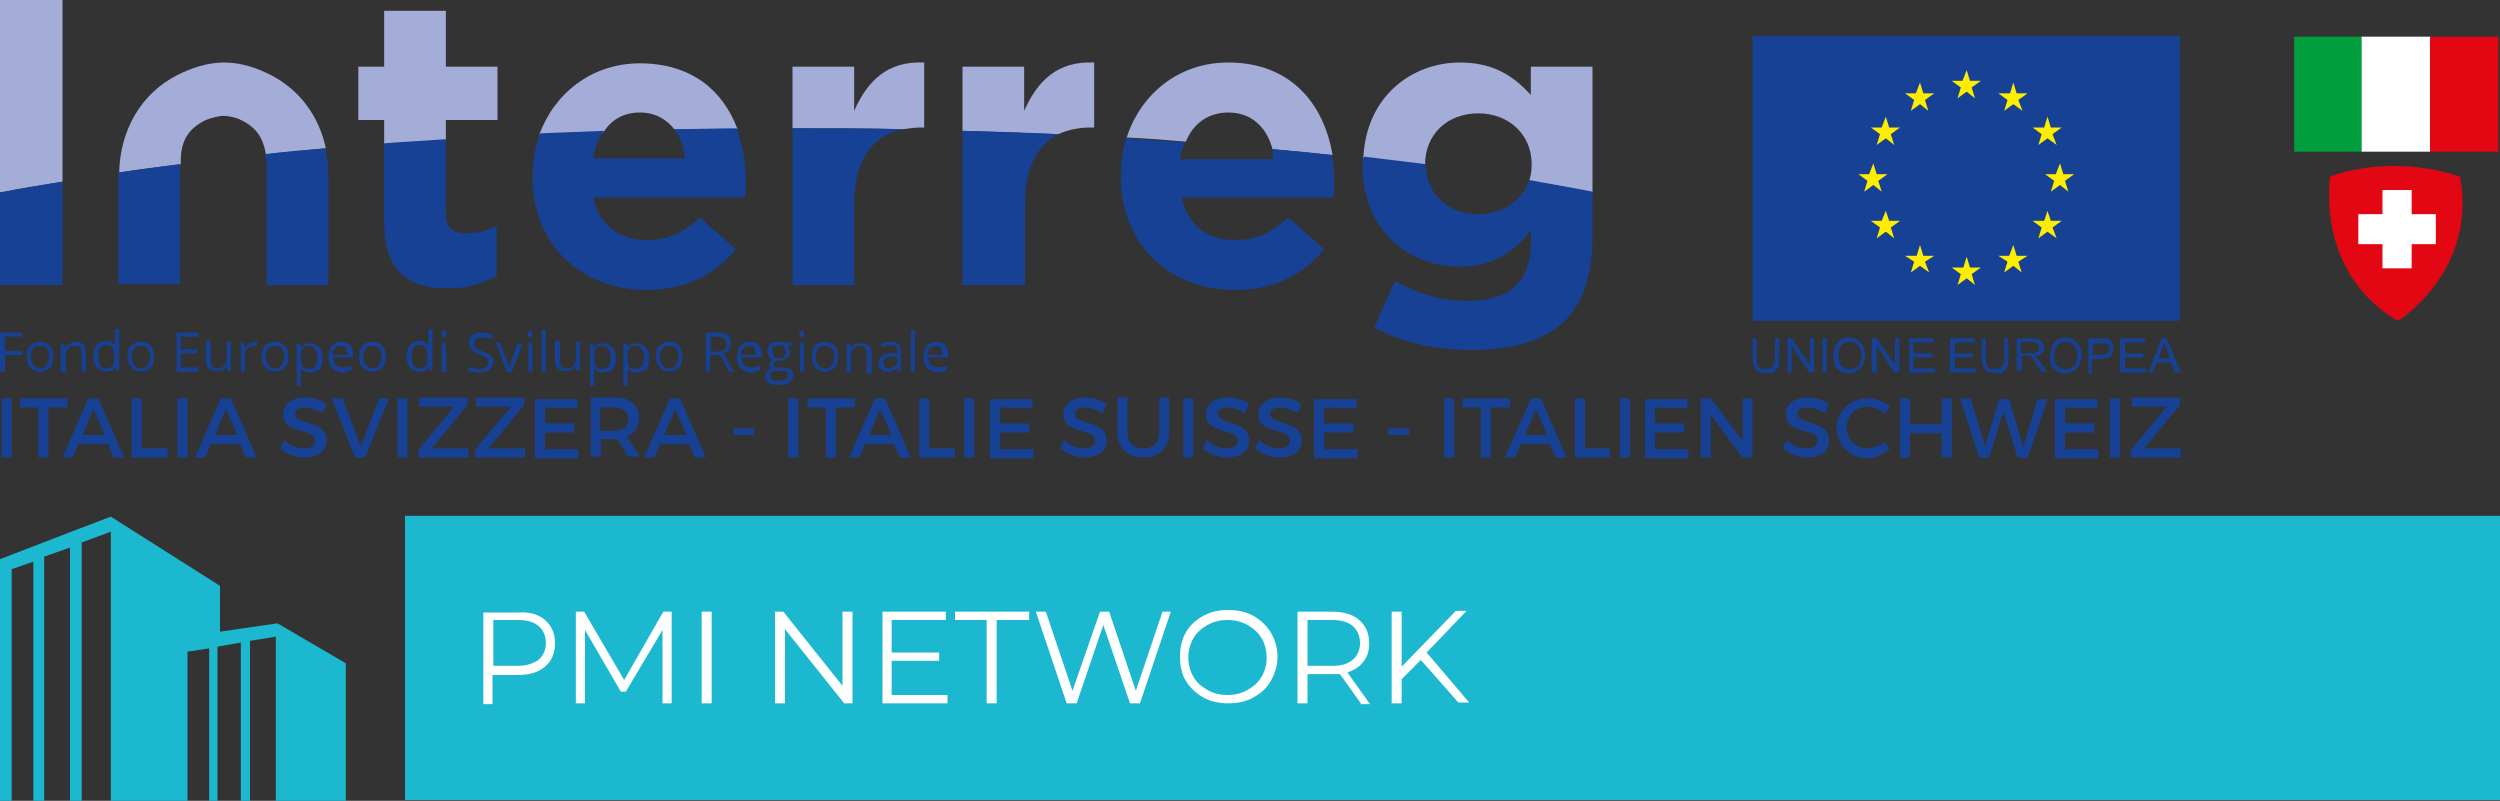 <?xml version="1.0" encoding="utf-8"?>
<!-- Generator: Adobe Illustrator 23.1.0, SVG Export Plug-In . SVG Version: 6.00 Build 0)  -->
<svg version="1.1" id="Livello_1" xmlns="http://www.w3.org/2000/svg" xmlns:xlink="http://www.w3.org/1999/xlink" x="0px" y="0px"
	 viewBox="0 0 300 96.1" style="enable-background:new 0 0 300 96.1;" xml:space="preserve">
<rect x="0" y="0" width="300" height="96.1" fill="#333333" stroke="none"/>
<style type="text/css">
	.st0{fill-rule:evenodd;clip-rule:evenodd;fill:#1CB8CF;}
	.st1{fill:#A3ADD8;}
	.st2{fill:#164194;}
	.st3{fill:#FFED00;}
	.st4{fill:#009E3D;}
	.st5{fill:#FFFFFF;}
	.st6{fill:#E30613;}
	.st7{enable-background:new    ;}
</style>
<g>
	<polygon class="st0" points="33.3,74.8 26.4,75.8 26.4,70.3 13.3,62 8.3,63.9 0,67.1 0,96.1 1.4,96.1 1.4,68.3 4,67.4 4,96.1 
		5.3,96.1 5.3,66.8 8.4,65.7 8.4,96.1 9.8,96.1 9.8,65.1 13.3,63.8 13.3,96.1 22.5,96.1 22.5,78.2 25.1,77.8 25.1,96.1 26.1,96.1 
		26.1,77.6 28.9,77.1 28.9,96.1 30,96.1 30,76.9 33.1,76.4 33.1,96.1 41.5,96.1 41.5,79.6 	"/>
	<g>
		<g>
			<path class="st1" d="M7.5,0H0v23.1c2.4-0.5,5-0.9,7.5-1.3V0z"/>
			<path class="st1" d="M53.5,14.4h6.2V8h-6.2V1.3h-7.4V8H43v6.4h3.1v2.9c2.5-0.2,4.9-0.4,7.4-0.5V14.4z"/>
			<path class="st1" d="M76.8,13.5c1.8,0,3.2,0.8,4.2,2.1c2.5-0.1,5-0.1,7.5-0.1c-1.7-4.6-5.5-7.9-11.7-7.9
				c-5.8,0-10.3,3.6-12.1,8.6c2.5-0.1,5.1-0.2,7.7-0.3C73.4,14.3,74.9,13.5,76.8,13.5"/>
			<path class="st1" d="M108.4,15.5c0.7-0.1,1.4-0.2,2.1-0.2h0.4V7.5c-4.4-0.2-6.8,2.2-8.4,5.8V8h-7.4v7.4h0.4
				C99.8,15.4,104.1,15.4,108.4,15.5"/>
			<path class="st1" d="M130.9,15.3h0.4V7.5c-4.4-0.2-6.8,2.2-8.4,5.8V8h-7.4v7.7c3.9,0.1,7.7,0.3,11.5,0.4
				C128.1,15.6,129.4,15.3,130.9,15.3"/>
			<path class="st1" d="M147.4,13.5c2.7,0,4.6,1.7,5.3,4.4c2.4,0.2,4.8,0.5,7.2,0.7c-1-6.1-5-11.1-12.5-11.1c-6,0-10.5,3.8-12.2,9
				c2.4,0.1,4.8,0.3,7.1,0.5C143.2,14.8,145,13.5,147.4,13.5"/>
			<path class="st1" d="M171,19.8L171,19.8c0-3.7,2.7-6.2,6.4-6.2c3.6,0,6.4,2.5,6.4,6.1v0.1c0,0.7-0.1,1.3-0.3,1.9
				c2.6,0.4,5.2,0.9,7.6,1.4V8h-7.4v3.4c-2-2.2-4.4-3.9-8.5-3.9c-5.8,0-11.3,4.1-11.6,11.5C166.1,19.3,168.5,19.6,171,19.8
				C171,19.9,171,19.9,171,19.8"/>
			<path class="st1" d="M24.7,14.4c0.5-0.2,1.6-0.5,2.1-0.5s1.6,0.2,2.1,0.5c1.9,0.9,2.7,2.2,3,4.1c2.4-0.2,4.7-0.5,7.2-0.7
				c-0.8-3.8-3.1-7-6.6-8.8c-1.6-0.8-3.5-1.5-5.6-1.5s-4,0.7-5.6,1.5c-4.4,2.2-6.9,6.7-7,11.7c2.4-0.4,4.9-0.7,7.4-1
				C21.6,17.2,22.4,15.5,24.7,14.4"/>
		</g>
		<g>
			<path class="st2" d="M7.5,34.2V21.8C5,22.2,2.4,22.7,0,23.1v11.1H7.5z"/>
			<path class="st2" d="M53.7,34.6c2.5,0,4.3-0.6,5.9-1.5v-6c-1.1,0.6-2.3,0.9-3.7,0.9c-1.7,0-2.4-0.8-2.4-2.5v-8.8
				c-2.5,0.2-5,0.3-7.4,0.5v9.5C46.1,32.8,49.2,34.6,53.7,34.6"/>
			<path class="st2" d="M63.9,21.3c0,8,5.8,13.5,13.7,13.5c4.7,0,8.3-1.9,10.7-4.9L84,26.1c-2.1,1.9-3.9,2.7-6.4,2.7
				c-3.3,0-5.7-1.8-6.4-5.1h18.2c0.1-0.7,0.1-1.4,0.1-2c0-2.2-0.4-4.4-1.1-6.3c-2.5,0-5,0.1-7.5,0.1c0.7,0.9,1.1,2.1,1.3,3.5h-11
				c0.2-1.3,0.6-2.4,1.3-3.3c-2.6,0.1-5.1,0.2-7.7,0.3C64.2,17.7,63.9,19.4,63.9,21.3L63.9,21.3z"/>
			<path class="st2" d="M102.5,34.2v-9.7c0-5.3,2.2-8.2,5.8-9c-4.2-0.1-8.5-0.1-12.8-0.1c-0.1,0-0.3,0-0.4,0v18.8
				C95.1,34.2,102.5,34.2,102.5,34.2z"/>
			<path class="st2" d="M123,34.2v-9.7c0-4.4,1.5-7.1,4-8.4c-3.8-0.2-7.6-0.3-11.5-0.4v18.5H123z"/>
			<path class="st2" d="M134.5,21.3c0,8,5.8,13.5,13.7,13.5c4.7,0,8.3-1.9,10.7-4.9l-4.3-3.8c-2.1,1.9-3.9,2.7-6.4,2.7
				c-3.3,0-5.7-1.8-6.4-5.1H160c0.1-0.7,0.1-1.4,0.1-2c0-1.1-0.1-2.1-0.3-3.1c-2.4-0.3-4.8-0.5-7.2-0.7c0.1,0.4,0.2,0.8,0.2,1.2
				h-11.2c0.1-0.7,0.3-1.4,0.6-2c-2.4-0.2-4.7-0.3-7.1-0.5C134.7,18,134.5,19.5,134.5,21.3L134.5,21.3z"/>
			<path class="st2" d="M163.5,19.8c0,7.8,5.5,12.2,11.6,12.2c4,0,6.4-1.6,8.6-4.3V29c0,4.7-2.4,7.1-7.5,7.1c-3.5,0-6.2-0.9-8.8-2.4
				l-2.5,5.6c3.3,1.8,7.3,2.7,11.6,2.7c5.1,0,8.8-1.1,11.3-3.5c2.2-2.2,3.3-5.6,3.3-10.3V23c-2.5-0.5-5-0.9-7.6-1.4
				c-0.8,2.5-3.2,4.1-6.1,4.1c-3.6,0-6.3-2.4-6.3-6c-2.4-0.3-4.9-0.6-7.4-0.9C163.6,19.3,163.5,19.5,163.5,19.8L163.5,19.8z"/>
			<path class="st2" d="M32,19.8v2.5v10.9v1h7.4v-13v-0.1c0-1.1-0.1-2.2-0.4-3.3c-2.4,0.2-4.8,0.4-7.2,0.7
				C31.9,18.9,32,19.3,32,19.8"/>
			<path class="st2" d="M14.2,21.2v12.9h7.4v-1V22.3v-2.5c0,0,0,0,0-0.1c-2.5,0.3-5,0.7-7.4,1C14.2,20.9,14.2,21,14.2,21.2
				L14.2,21.2z"/>
		</g>
		<rect x="210.3" y="4.3" class="st2" width="51.3" height="34.2"/>
		<g>
			<polygon class="st3" points="234.9,11.8 236,11 237,11.8 236.6,10.5 237.7,9.7 236.4,9.7 236,8.4 235.5,9.7 234.2,9.7 
				235.3,10.5 			"/>
			<polygon class="st3" points="229.3,13.3 230.4,12.5 231.4,13.3 231,12 232.1,11.2 230.8,11.2 230.4,9.9 229.9,11.2 228.6,11.2 
				229.7,12 			"/>
			<polygon class="st3" points="226.3,14 225.8,15.3 224.5,15.3 225.6,16.1 225.2,17.4 226.3,16.6 227.3,17.4 226.9,16.1 228,15.3 
				226.7,15.3 			"/>
			<polygon class="st3" points="224.8,22.2 225.8,23 225.4,21.7 226.5,20.9 225.2,20.9 224.8,19.6 224.3,20.9 223,20.9 224.1,21.7 
				223.7,23 			"/>
			<polygon class="st3" points="226.7,26.5 226.3,25.3 225.8,26.5 224.5,26.5 225.6,27.3 225.2,28.6 226.3,27.8 227.3,28.6 
				226.9,27.3 228,26.5 			"/>
			<polygon class="st3" points="230.8,30.7 230.4,29.4 230,30.7 228.6,30.7 229.7,31.4 229.3,32.7 230.4,31.9 231.5,32.7 231,31.4 
				232.1,30.7 			"/>
			<polygon class="st3" points="236.4,32.1 236,30.8 235.6,32.1 234.2,32.1 235.3,32.9 234.9,34.2 236,33.4 237,34.2 236.6,32.9 
				237.7,32.1 			"/>
			<polygon class="st3" points="242,30.7 241.6,29.4 241.1,30.7 239.8,30.7 240.9,31.4 240.5,32.7 241.6,31.9 242.6,32.7 
				242.2,31.4 243.3,30.7 			"/>
			<polygon class="st3" points="246.1,26.5 245.7,25.3 245.3,26.5 243.9,26.5 245,27.3 244.6,28.6 245.7,27.8 246.8,28.6 
				246.3,27.3 247.4,26.5 			"/>
			<polygon class="st3" points="248.9,20.9 247.6,20.9 247.2,19.6 246.7,20.9 245.4,20.9 246.5,21.7 246.1,23 247.2,22.2 248.2,23 
				247.8,21.7 			"/>
			<polygon class="st3" points="244.6,17.4 245.7,16.6 246.8,17.4 246.3,16.1 247.4,15.3 246.1,15.3 245.7,14 245.3,15.3 
				243.9,15.3 245,16.1 			"/>
			<polygon class="st3" points="241.6,9.9 241.2,11.2 239.8,11.2 240.9,12 240.5,13.3 241.6,12.5 242.7,13.3 242.2,12 243.3,11.2 
				242,11.2 			"/>
		</g>
		<polygon class="st2" points="229.1,44.7 229.1,40.6 232.1,40.6 232.1,41.1 229.6,41.1 229.6,42.4 231.9,42.4 231.9,42.9 
			229.6,42.9 229.6,44.2 232.2,44.2 232.2,44.7 		"/>
		<polygon class="st2" points="234,44.7 234,40.6 237,40.6 237,41.1 234.6,41.1 234.6,42.4 236.8,42.4 236.8,42.9 234.6,42.9 
			234.6,44.2 237.1,44.2 237.1,44.7 		"/>
		<path class="st2" d="M240.5,40.6h0.5V43c0,0.4,0,0.7-0.1,1c-0.1,0.2-0.3,0.4-0.5,0.6c-0.2,0.2-0.6,0.2-1,0.2s-0.7-0.1-0.9-0.2
			c-0.2-0.1-0.4-0.3-0.5-0.6s-0.2-0.6-0.2-1v-2.4h0.5V43c0,0.4,0,0.6,0.1,0.8s0.2,0.3,0.3,0.4c0.2,0.1,0.4,0.1,0.6,0.1
			c0.4,0,0.7-0.1,0.9-0.3s0.3-0.5,0.3-1L240.5,40.6L240.5,40.6z"/>
		<path class="st2" d="M242,44.7v-4.1h1.8c0.4,0,0.6,0,0.8,0.1s0.3,0.2,0.5,0.4c0.1,0.2,0.2,0.4,0.2,0.6c0,0.3-0.1,0.5-0.3,0.7
			s-0.5,0.3-0.9,0.4c0.1,0.1,0.3,0.1,0.3,0.2c0.2,0.1,0.3,0.3,0.5,0.5l0.7,1.1h-0.7l-0.5-0.9c-0.2-0.2-0.3-0.4-0.4-0.6
			c-0.1-0.1-0.2-0.2-0.3-0.3s-0.2-0.1-0.2-0.1c-0.1,0-0.2,0-0.3,0h-0.6v1.8H242V44.7z M242.5,42.4h1.2c0.2,0,0.4,0,0.6-0.1
			c0.1-0.1,0.2-0.1,0.3-0.2c0.1-0.1,0.1-0.2,0.1-0.4s-0.1-0.4-0.2-0.5c-0.1-0.1-0.4-0.2-0.7-0.2h-1.3L242.5,42.4L242.5,42.4z"/>
		<path class="st2" d="M246,42.7c0-0.7,0.2-1.2,0.5-1.6c0.4-0.4,0.8-0.6,1.4-0.6c0.4,0,0.7,0.1,1,0.3s0.5,0.4,0.7,0.8
			c0.2,0.3,0.2,0.7,0.2,1.1c0,0.4-0.1,0.8-0.3,1.1s-0.4,0.6-0.7,0.7c-0.3,0.2-0.6,0.3-1,0.3s-0.7-0.1-1-0.3s-0.5-0.4-0.7-0.8
			C246,43.4,246,43.1,246,42.7 M246.5,42.7c0,0.5,0.1,0.9,0.4,1.2c0.3,0.3,0.6,0.4,1,0.4s0.7-0.1,1-0.4c0.3-0.3,0.4-0.7,0.4-1.2
			c0-0.3-0.1-0.6-0.2-0.9c-0.1-0.2-0.3-0.4-0.5-0.6c-0.2-0.1-0.5-0.2-0.7-0.2c-0.4,0-0.7,0.1-1,0.4
			C246.7,41.7,246.5,42.1,246.5,42.7"/>
		<path class="st2" d="M250.6,44.7v-4.1h1.5c0.3,0,0.5,0,0.6,0c0.2,0,0.4,0.1,0.5,0.2c0.1,0.1,0.2,0.2,0.3,0.4s0.1,0.4,0.1,0.6
			c0,0.3-0.1,0.6-0.3,0.9c-0.2,0.2-0.6,0.4-1.2,0.4H251v1.7h-0.4V44.7z M251.1,42.6h1.1c0.4,0,0.6-0.1,0.7-0.2
			c0.1-0.1,0.2-0.3,0.2-0.6c0-0.2,0-0.3-0.1-0.4c-0.1-0.1-0.2-0.2-0.3-0.2s-0.3,0-0.5,0h-1L251.1,42.6L251.1,42.6z"/>
		<polygon class="st2" points="254.4,44.7 254.4,40.6 257.4,40.6 257.4,41.1 255,41.1 255,42.4 257.2,42.4 257.2,42.9 255,42.9 
			255,44.2 257.5,44.2 257.5,44.7 		"/>
		<path class="st2" d="M257.8,44.7l1.6-4.1h0.6l1.7,4.1H261l-0.5-1.2h-1.7l-0.5,1.2H257.8z M259,43h1.4l-0.4-1.1
			c-0.1-0.3-0.2-0.6-0.3-0.9c-0.1,0.3-0.1,0.5-0.2,0.8L259,43z"/>
		<path class="st2" d="M213,40.6h0.5V43c0,0.4,0,0.7-0.1,1c-0.1,0.2-0.3,0.4-0.5,0.6c-0.2,0.2-0.6,0.2-1,0.2s-0.7-0.1-0.9-0.2
			c-0.2-0.1-0.4-0.3-0.5-0.6s-0.2-0.6-0.2-1v-2.4h0.5V43c0,0.4,0,0.6,0.1,0.8s0.2,0.3,0.3,0.4c0.2,0.1,0.4,0.1,0.6,0.1
			c0.4,0,0.7-0.1,0.9-0.3s0.3-0.5,0.3-1L213,40.6L213,40.6z"/>
		<polygon class="st2" points="214.5,44.7 214.5,40.6 215,40.6 217.2,43.8 217.2,40.6 217.7,40.6 217.7,44.7 217.1,44.7 215,41.5 
			215,44.7 		"/>
		<rect x="218.7" y="40.6" class="st2" width="0.5" height="4.1"/>
		<path class="st2" d="M220,42.7c0-0.7,0.2-1.2,0.5-1.6c0.4-0.4,0.8-0.6,1.4-0.6c0.4,0,0.7,0.1,1,0.3s0.5,0.4,0.7,0.8
			c0.2,0.3,0.2,0.7,0.2,1.1c0,0.4-0.1,0.8-0.3,1.1s-0.4,0.6-0.7,0.7c-0.3,0.2-0.6,0.3-1,0.3s-0.7-0.1-1-0.3s-0.5-0.4-0.7-0.8
			C220.1,43.4,220,43.1,220,42.7 M220.6,42.7c0,0.5,0.1,0.9,0.4,1.2c0.3,0.3,0.6,0.4,1,0.4s0.7-0.1,1-0.4c0.3-0.3,0.4-0.7,0.4-1.2
			c0-0.3-0.1-0.6-0.2-0.9c-0.1-0.2-0.3-0.4-0.5-0.6c-0.2-0.1-0.5-0.2-0.7-0.2c-0.4,0-0.7,0.1-1,0.4
			C220.7,41.7,220.6,42.1,220.6,42.7"/>
		<polygon class="st2" points="224.6,44.7 224.6,40.6 225.2,40.6 227.4,43.8 227.4,40.6 227.9,40.6 227.9,44.7 227.3,44.7 
			225.2,41.5 225.2,44.7 		"/>
		<g>
			<path class="st2" d="M0.6,44.6H0v-4.7h2.6v0.5h-2v1.7h2v0.5h-2C0.6,42.6,0.6,44.6,0.6,44.6z"/>
			<path class="st2" d="M6.4,42.8c0,0.6-0.1,1-0.4,1.3s-0.7,0.5-1.2,0.5c-0.3,0-0.6-0.1-0.8-0.2S3.6,44,3.4,43.8
				c-0.1-0.3-0.2-0.6-0.2-1c0-0.6,0.1-1,0.4-1.3S4.3,41,4.8,41s0.9,0.2,1.2,0.5S6.4,42.3,6.4,42.8z M3.7,42.8c0,0.5,0.1,0.8,0.3,1
				c0.2,0.2,0.4,0.4,0.8,0.4s0.6-0.1,0.8-0.4c0.2-0.2,0.3-0.6,0.3-1s-0.1-0.8-0.3-1c-0.2-0.2-0.4-0.3-0.8-0.3S4.2,41.6,4,41.8
				C3.8,42,3.7,42.4,3.7,42.8z"/>
			<path class="st2" d="M9.8,44.6v-2.3c0-0.3-0.1-0.5-0.2-0.6c-0.1-0.1-0.3-0.2-0.6-0.2c-0.4,0-0.6,0.1-0.8,0.3s-0.3,0.5-0.3,1v1.9
				H7.3v-3.5h0.4l0.1,0.5l0,0c0.1-0.2,0.3-0.3,0.5-0.4C8.5,41.1,8.8,41,9,41c0.4,0,0.7,0.1,1,0.3c0.2,0.2,0.3,0.5,0.3,1v2.3H9.8z"/>
			<path class="st2" d="M13.8,44.1L13.8,44.1c-0.3,0.4-0.6,0.5-1.1,0.5s-0.8-0.2-1.1-0.5s-0.4-0.8-0.4-1.3c0-0.6,0.1-1,0.4-1.4
				c0.3-0.3,0.6-0.5,1.1-0.5s0.8,0.2,1.1,0.5l0,0v-0.3v-0.2v-1.4h0.5v5h-0.4L13.8,44.1z M12.7,44.2c0.4,0,0.6-0.1,0.8-0.3
				s0.2-0.5,0.2-1v-0.1c0-0.5-0.1-0.9-0.2-1.1c-0.2-0.2-0.4-0.3-0.8-0.3c-0.3,0-0.6,0.1-0.7,0.4c-0.2,0.2-0.2,0.6-0.2,1
				c0,0.5,0.1,0.8,0.2,1C12.2,44.1,12.4,44.2,12.7,44.2z"/>
			<path class="st2" d="M18.5,42.8c0,0.6-0.1,1-0.4,1.3s-0.7,0.5-1.2,0.5c-0.3,0-0.6-0.1-0.8-0.2s-0.4-0.4-0.6-0.6
				c-0.1-0.3-0.2-0.6-0.2-1c0-0.6,0.1-1,0.4-1.3c0.3-0.3,0.7-0.5,1.2-0.5s0.9,0.2,1.2,0.5C18.3,41.8,18.5,42.3,18.5,42.8z
				 M15.8,42.8c0,0.5,0.1,0.8,0.3,1c0.2,0.2,0.4,0.4,0.8,0.4s0.6-0.1,0.8-0.4c0.2-0.2,0.3-0.6,0.3-1s-0.1-0.8-0.3-1
				c-0.2-0.2-0.4-0.3-0.8-0.3s-0.6,0.1-0.8,0.3C15.9,42,15.8,42.4,15.8,42.8z"/>
			<path class="st2" d="M23.8,44.6h-2.6v-4.7h2.6v0.5h-2.1v1.5h2v0.5h-2v1.7h2.1V44.6z"/>
			<path class="st2" d="M25.3,41.1v2.3c0,0.3,0.1,0.5,0.2,0.6s0.3,0.2,0.6,0.2c0.4,0,0.6-0.1,0.8-0.3c0.2-0.2,0.3-0.5,0.3-1V41h0.5
				v3.5h-0.4L27.2,44l0,0c-0.1,0.2-0.3,0.3-0.5,0.4c-0.2,0.1-0.4,0.1-0.7,0.1c-0.4,0-0.8-0.1-1-0.3s-0.3-0.5-0.3-1v-2.3h0.6V41.1z"
				/>
			<path class="st2" d="M30.5,41c0.2,0,0.3,0,0.4,0l-0.1,0.5c-0.1,0-0.3,0-0.4,0c-0.3,0-0.5,0.1-0.7,0.3s-0.3,0.5-0.3,0.9v1.9h-0.5
				v-3.5h0.4l0.1,0.7l0,0c0.1-0.2,0.3-0.4,0.5-0.5C30,41.1,30.2,41,30.5,41z"/>
			<path class="st2" d="M34.6,42.8c0,0.6-0.1,1-0.4,1.3c-0.3,0.3-0.7,0.5-1.2,0.5c-0.3,0-0.6-0.1-0.8-0.2s-0.4-0.4-0.6-0.6
				s-0.2-0.6-0.2-1c0-0.6,0.1-1,0.4-1.3S32.5,41,33,41s0.9,0.2,1.2,0.5S34.6,42.3,34.6,42.8z M31.9,42.8c0,0.5,0.1,0.8,0.3,1
				s0.4,0.4,0.8,0.4s0.6-0.1,0.8-0.4c0.2-0.2,0.3-0.6,0.3-1s-0.1-0.8-0.3-1s-0.4-0.3-0.8-0.3c-0.4,0-0.6,0.1-0.8,0.3
				S31.9,42.4,31.9,42.8z"/>
			<path class="st2" d="M37.2,44.7c-0.2,0-0.4,0-0.6-0.1s-0.3-0.2-0.5-0.4l0,0c0,0.2,0,0.4,0,0.6v1.5h-0.5v-5.1H36l0.1,0.5l0,0
				c0.1-0.2,0.3-0.3,0.5-0.4c0.2-0.1,0.4-0.1,0.6-0.1c0.5,0,0.8,0.2,1.1,0.5s0.4,0.8,0.4,1.3c0,0.6-0.1,1-0.4,1.4
				C38,44.5,37.6,44.7,37.2,44.7z M37.1,41.5c-0.4,0-0.6,0.1-0.8,0.3s-0.2,0.5-0.2,1v0.1c0,0.5,0.1,0.9,0.2,1.1
				c0.2,0.2,0.4,0.3,0.8,0.3c0.3,0,0.5-0.1,0.7-0.4c0.2-0.2,0.3-0.6,0.3-1s-0.1-0.8-0.3-1C37.7,41.6,37.4,41.5,37.1,41.5z"/>
			<path class="st2" d="M41.1,44.7c-0.5,0-0.9-0.2-1.2-0.5s-0.5-0.8-0.5-1.3c0-0.6,0.1-1,0.4-1.4c0.3-0.3,0.7-0.5,1.1-0.5
				c0.4,0,0.8,0.1,1.1,0.4c0.3,0.3,0.4,0.7,0.4,1.2v0.3H40c0,0.4,0.1,0.7,0.3,0.9s0.5,0.3,0.8,0.3c0.4,0,0.8-0.1,1.1-0.2v0.5
				c-0.2,0.1-0.4,0.1-0.5,0.2C41.5,44.7,41.3,44.7,41.1,44.7z M40.9,41.5c-0.3,0-0.5,0.1-0.7,0.3s-0.3,0.4-0.3,0.8h1.8
				c0-0.3-0.1-0.6-0.2-0.8C41.4,41.5,41.2,41.5,40.9,41.5z"/>
			<path class="st2" d="M46.3,42.8c0,0.6-0.1,1-0.4,1.3c-0.3,0.3-0.7,0.5-1.2,0.5c-0.3,0-0.6-0.1-0.8-0.2c-0.2-0.1-0.4-0.4-0.6-0.6
				s-0.2-0.6-0.2-1c0-0.6,0.1-1,0.4-1.3c0.3-0.3,0.7-0.5,1.2-0.5s0.9,0.2,1.2,0.5S46.3,42.3,46.3,42.8z M43.6,42.8
				c0,0.5,0.1,0.8,0.3,1s0.4,0.4,0.8,0.4s0.6-0.1,0.8-0.4c0.2-0.2,0.3-0.6,0.3-1s-0.1-0.8-0.3-1s-0.4-0.3-0.8-0.3
				c-0.4,0-0.6,0.1-0.8,0.3C43.7,42,43.6,42.4,43.6,42.8z"/>
			<path class="st2" d="M51.4,44.1L51.4,44.1c-0.3,0.4-0.6,0.5-1.1,0.5s-0.8-0.2-1.1-0.5s-0.4-0.8-0.4-1.3c0-0.6,0.1-1,0.4-1.4
				c0.3-0.3,0.6-0.5,1.1-0.5s0.8,0.2,1.1,0.5l0,0v-0.3v-0.2v-1.4h0.5v5h-0.4L51.4,44.1z M50.3,44.2c0.4,0,0.6-0.1,0.8-0.3
				s0.2-0.5,0.2-1v-0.1c0-0.5-0.1-0.9-0.2-1.1c-0.2-0.2-0.4-0.3-0.8-0.3c-0.3,0-0.6,0.1-0.7,0.4c-0.2,0.2-0.2,0.6-0.2,1
				c0,0.5,0.1,0.8,0.2,1C49.8,44.1,50,44.2,50.3,44.2z"/>
			<path class="st2" d="M53,40.1c0-0.1,0-0.2,0.1-0.3s0.1-0.1,0.2-0.1c0.1,0,0.2,0,0.2,0.1c0.1,0.1,0.1,0.1,0.1,0.3s0,0.2-0.1,0.3
				s-0.1,0.1-0.2,0.1c-0.1,0-0.2,0-0.2-0.1S53,40.2,53,40.1z M53.6,44.6H53v-3.5h0.5L53.6,44.6L53.6,44.6z"/>
			<path class="st2" d="M59.2,43.4c0,0.4-0.2,0.7-0.5,1c-0.3,0.2-0.7,0.3-1.2,0.3c-0.6,0-1-0.1-1.3-0.2V44c0.2,0.1,0.4,0.1,0.6,0.2
				c0.2,0,0.5,0.1,0.7,0.1c0.4,0,0.6-0.1,0.8-0.2c0.2-0.1,0.3-0.3,0.3-0.6c0-0.2,0-0.3-0.1-0.4c-0.1-0.1-0.2-0.2-0.3-0.3
				c-0.2-0.1-0.4-0.2-0.7-0.3c-0.4-0.2-0.8-0.3-0.9-0.6c-0.2-0.2-0.3-0.5-0.3-0.8c0-0.4,0.1-0.7,0.4-0.9c0.3-0.2,0.6-0.3,1.1-0.3
				s0.9,0.1,1.3,0.3l-0.2,0.5c-0.4-0.2-0.8-0.2-1.1-0.2s-0.5,0.1-0.7,0.2c-0.2,0.1-0.2,0.3-0.2,0.5s0,0.3,0.1,0.4
				c0.1,0.1,0.2,0.2,0.3,0.3s0.4,0.2,0.7,0.3c0.5,0.2,0.8,0.4,1,0.6C59.1,42.8,59.2,43,59.2,43.4z"/>
			<path class="st2" d="M60.8,44.6l-1.3-3.5H60l0.8,2.1c0.2,0.5,0.3,0.8,0.3,1l0,0c0-0.1,0.1-0.3,0.2-0.7c0.1-0.4,0.4-1.1,0.8-2.3
				h0.6l-1.3,3.5L60.8,44.6L60.8,44.6z"/>
			<path class="st2" d="M63.3,40.1c0-0.1,0-0.2,0.1-0.3s0.1-0.1,0.2-0.1c0.1,0,0.2,0,0.2,0.1c0.1,0.1,0.1,0.1,0.1,0.3s0,0.2-0.1,0.3
				s-0.1,0.1-0.2,0.1c-0.1,0-0.2,0-0.2-0.1C63.3,40.3,63.3,40.2,63.3,40.1z M63.9,44.6h-0.5v-3.5h0.5V44.6z"/>
			<path class="st2" d="M65.5,44.6H65v-5h0.5V44.6z"/>
			<path class="st2" d="M67.2,41.1v2.3c0,0.3,0.1,0.5,0.2,0.6s0.3,0.2,0.6,0.2c0.4,0,0.6-0.1,0.8-0.3s0.3-0.5,0.3-1V41h0.5v3.5h-0.4
				L69.1,44l0,0c-0.1,0.2-0.3,0.3-0.5,0.4c-0.2,0.1-0.4,0.1-0.7,0.1c-0.4,0-0.8-0.1-1-0.3s-0.3-0.5-0.3-1v-2.3h0.6V41.1z"/>
			<path class="st2" d="M72.4,44.7c-0.2,0-0.4,0-0.6-0.1s-0.3-0.2-0.5-0.4l0,0c0,0.2,0,0.4,0,0.6v1.5h-0.5v-5.1h0.4l0.1,0.5l0,0
				c0.1-0.2,0.3-0.3,0.5-0.4c0.2-0.1,0.4-0.1,0.6-0.1c0.5,0,0.8,0.2,1.1,0.5c0.3,0.3,0.4,0.8,0.4,1.3c0,0.6-0.1,1-0.4,1.4
				C73.2,44.5,72.8,44.7,72.4,44.7z M72.3,41.5c-0.4,0-0.6,0.1-0.8,0.3c-0.2,0.2-0.2,0.5-0.2,1v0.1c0,0.5,0.1,0.9,0.2,1.1
				c0.2,0.2,0.4,0.3,0.8,0.3c0.3,0,0.5-0.1,0.7-0.4c0.2-0.2,0.3-0.6,0.3-1s-0.1-0.8-0.3-1C72.9,41.6,72.6,41.5,72.3,41.5z"/>
			<path class="st2" d="M76.4,44.7c-0.2,0-0.4,0-0.6-0.1s-0.3-0.2-0.5-0.4l0,0c0,0.2,0,0.4,0,0.6v1.5h-0.5v-5.1h0.4l0.1,0.5l0,0
				c0.1-0.2,0.3-0.3,0.5-0.4c0.2-0.1,0.4-0.1,0.6-0.1c0.5,0,0.8,0.2,1.1,0.5c0.3,0.3,0.4,0.8,0.4,1.3c0,0.6-0.1,1-0.4,1.4
				C77.2,44.5,76.9,44.7,76.4,44.7z M76.3,41.5c-0.4,0-0.6,0.1-0.8,0.3c-0.2,0.2-0.2,0.5-0.2,1v0.1c0,0.5,0.1,0.9,0.2,1.1
				c0.2,0.2,0.4,0.3,0.8,0.3c0.3,0,0.5-0.1,0.7-0.4c0.2-0.2,0.3-0.6,0.3-1s-0.1-0.8-0.3-1C76.9,41.6,76.7,41.5,76.3,41.5z"/>
			<path class="st2" d="M81.9,42.8c0,0.6-0.1,1-0.4,1.3s-0.7,0.5-1.2,0.5c-0.3,0-0.6-0.1-0.8-0.2s-0.4-0.4-0.6-0.6
				c-0.1-0.3-0.2-0.6-0.2-1c0-0.6,0.1-1,0.4-1.3s0.7-0.5,1.2-0.5s0.9,0.2,1.2,0.5C81.7,41.8,81.9,42.3,81.9,42.8z M79.2,42.8
				c0,0.5,0.1,0.8,0.3,1c0.2,0.2,0.4,0.4,0.8,0.4s0.6-0.1,0.8-0.4c0.2-0.2,0.3-0.6,0.3-1s-0.1-0.8-0.3-1c-0.2-0.2-0.4-0.3-0.8-0.3
				s-0.6,0.1-0.8,0.3C79.3,42,79.2,42.4,79.2,42.8z"/>
			<path class="st2" d="M85.2,42.6v2h-0.5v-4.7H86c0.6,0,1,0.1,1.3,0.3s0.4,0.6,0.4,1c0,0.6-0.3,1-0.9,1.3l1.3,2.1h-0.6l-1.1-2
				C86.4,42.6,85.2,42.6,85.2,42.6z M85.2,42.2H86c0.4,0,0.7-0.1,0.9-0.2c0.2-0.2,0.3-0.4,0.3-0.7s-0.1-0.5-0.3-0.7
				c-0.2-0.1-0.5-0.2-0.9-0.2h-0.7v1.8H85.2z"/>
			<path class="st2" d="M90.1,44.7c-0.5,0-0.9-0.2-1.2-0.5c-0.3-0.3-0.5-0.8-0.5-1.3c0-0.6,0.1-1,0.4-1.4c0.3-0.3,0.7-0.5,1.1-0.5
				s0.8,0.1,1.1,0.4c0.3,0.3,0.4,0.7,0.4,1.2v0.3H89c0,0.4,0.1,0.7,0.3,0.9c0.2,0.2,0.5,0.3,0.8,0.3c0.4,0,0.8-0.1,1.1-0.2v0.5
				c-0.2,0.1-0.4,0.1-0.5,0.2C90.5,44.7,90.3,44.7,90.1,44.7z M89.9,41.5c-0.3,0-0.5,0.1-0.7,0.3s-0.3,0.4-0.3,0.8h1.8
				c0-0.3-0.1-0.6-0.2-0.8C90.4,41.5,90.2,41.5,89.9,41.5z"/>
			<path class="st2" d="M95.2,41.1v0.3l-0.7,0.1c0.1,0.1,0.1,0.2,0.2,0.3c0,0.1,0.1,0.3,0.1,0.4c0,0.3-0.1,0.6-0.4,0.8
				c-0.2,0.2-0.6,0.3-1,0.3c-0.1,0-0.2,0-0.3,0c-0.2,0.1-0.3,0.3-0.3,0.5c0,0.1,0,0.2,0.1,0.2s0.2,0.1,0.4,0.1H94
				c0.4,0,0.7,0.1,0.9,0.2c0.2,0.2,0.3,0.4,0.3,0.7c0,0.4-0.2,0.7-0.5,0.9s-0.8,0.3-1.4,0.3c-0.5,0-0.8-0.1-1.1-0.3
				c-0.3-0.2-0.4-0.4-0.4-0.7c0-0.2,0.1-0.4,0.2-0.6c0.1-0.2,0.3-0.3,0.6-0.3c-0.1,0-0.2-0.1-0.2-0.2c-0.1-0.1-0.1-0.2-0.1-0.3
				s0-0.2,0.1-0.3s0.2-0.2,0.3-0.3c-0.2-0.1-0.3-0.2-0.4-0.4s-0.2-0.4-0.2-0.6c0-0.4,0.1-0.7,0.3-0.9c0.2-0.2,0.6-0.3,1-0.3
				c0.2,0,0.4,0,0.5,0.1H95.2z M92.4,45.2c0,0.2,0.1,0.3,0.2,0.4c0.2,0.1,0.4,0.1,0.7,0.1c0.4,0,0.8-0.1,1-0.2
				c0.2-0.1,0.3-0.3,0.3-0.5s-0.1-0.3-0.2-0.4s-0.3-0.1-0.7-0.1h-0.6c-0.2,0-0.4,0.1-0.6,0.2C92.4,44.8,92.4,45,92.4,45.2z
				 M92.7,42.2c0,0.2,0.1,0.4,0.2,0.6c0.1,0.1,0.3,0.2,0.6,0.2c0.5,0,0.8-0.3,0.8-0.8s-0.3-0.8-0.8-0.8c-0.3,0-0.4,0.1-0.6,0.2
				C92.7,41.7,92.7,41.9,92.7,42.2z"/>
			<path class="st2" d="M95.9,40.1c0-0.1,0-0.2,0.1-0.3s0.1-0.1,0.2-0.1s0.2,0,0.2,0.1c0.1,0.1,0.1,0.1,0.1,0.3s0,0.2-0.1,0.3
				s-0.1,0.1-0.2,0.1s-0.2,0-0.2-0.1C95.9,40.3,95.9,40.2,95.9,40.1z M96.5,44.6H96v-3.5h0.5V44.6z"/>
			<path class="st2" d="M100.6,42.8c0,0.6-0.1,1-0.4,1.3s-0.7,0.5-1.2,0.5c-0.3,0-0.6-0.1-0.8-0.2s-0.4-0.4-0.6-0.6
				c-0.1-0.3-0.2-0.6-0.2-1c0-0.6,0.1-1,0.4-1.3S98.5,41,99,41s0.9,0.2,1.2,0.5C100.5,41.8,100.6,42.3,100.6,42.8z M97.9,42.8
				c0,0.5,0.1,0.8,0.3,1c0.2,0.2,0.4,0.4,0.8,0.4s0.6-0.1,0.8-0.4c0.2-0.2,0.3-0.6,0.3-1s-0.1-0.8-0.3-1c-0.2-0.2-0.4-0.3-0.8-0.3
				s-0.6,0.1-0.8,0.3S97.9,42.4,97.9,42.8z"/>
			<path class="st2" d="M104,44.6v-2.3c0-0.3-0.1-0.5-0.2-0.6s-0.3-0.2-0.6-0.2c-0.4,0-0.6,0.1-0.8,0.3c-0.2,0.2-0.3,0.5-0.3,1v1.9
				h-0.5v-3.5h0.4l0.1,0.5l0,0c0.1-0.2,0.3-0.3,0.5-0.4c0.2-0.1,0.4-0.1,0.7-0.1c0.4,0,0.7,0.1,1,0.3c0.2,0.2,0.3,0.5,0.3,1v2.3H104
				V44.6z"/>
			<path class="st2" d="M107.8,44.6l-0.1-0.5l0,0c-0.2,0.2-0.4,0.4-0.5,0.4c-0.2,0.1-0.4,0.1-0.7,0.1c-0.4,0-0.6-0.1-0.8-0.3
				c-0.2-0.2-0.3-0.4-0.3-0.8c0-0.7,0.6-1.1,1.7-1.1h0.6v-0.2c0-0.3-0.1-0.5-0.2-0.6s-0.3-0.2-0.6-0.2c-0.3,0-0.6,0.1-1,0.3
				l-0.2-0.4c0.2-0.1,0.4-0.2,0.6-0.2c0.2-0.1,0.4-0.1,0.6-0.1c0.4,0,0.7,0.1,0.9,0.3c0.2,0.2,0.3,0.5,0.3,0.9v2.4
				C108.1,44.6,107.8,44.6,107.8,44.6z M106.6,44.2c0.3,0,0.6-0.1,0.8-0.3c0.2-0.2,0.3-0.4,0.3-0.8v-0.3h-0.5
				c-0.4,0-0.7,0.1-0.9,0.2c-0.2,0.1-0.3,0.3-0.3,0.5s0.1,0.3,0.2,0.4C106.2,44.2,106.4,44.2,106.6,44.2z"/>
			<path class="st2" d="M109.8,44.6h-0.5v-5h0.5V44.6z"/>
			<path class="st2" d="M112.5,44.7c-0.5,0-0.9-0.2-1.2-0.5c-0.3-0.3-0.5-0.8-0.5-1.3c0-0.6,0.1-1,0.4-1.4c0.3-0.3,0.7-0.5,1.1-0.5
				s0.8,0.1,1.1,0.4c0.3,0.3,0.4,0.7,0.4,1.2v0.3h-2.4c0,0.4,0.1,0.7,0.3,0.9c0.2,0.2,0.5,0.3,0.8,0.3c0.4,0,0.8-0.1,1.1-0.2v0.5
				c-0.2,0.1-0.4,0.1-0.5,0.2C112.9,44.7,112.7,44.7,112.5,44.7z M112.3,41.5c-0.3,0-0.5,0.1-0.7,0.3s-0.3,0.4-0.3,0.8h1.8
				c0-0.3-0.1-0.6-0.2-0.8C112.8,41.5,112.6,41.5,112.3,41.5z"/>
		</g>
		<g>
			<path class="st2" d="M0.2,54.9v-7.1h1.2v7.1H0.2z"/>
			<path class="st2" d="M5.8,48.9v6H4.6v-6H2.4v-1.1h5.7v1.1H5.8z"/>
			<path class="st2" d="M9.4,53.3l-0.7,1.6H7.5l3.1-7.1h1.2l3.1,7.1h-1.3L13,53.3H9.4z M11.2,49.1l-1.3,3.1h2.7L11.2,49.1z"/>
			<path class="st2" d="M20.1,53.8v1.1h-4.3v-7.1H17v6H20.1z"/>
			<path class="st2" d="M21.3,54.9v-7.1h1.2v7.1H21.3z"/>
			<path class="st2" d="M25.3,53.3l-0.7,1.6h-1.2l3.1-7.1h1.2l3.1,7.1h-1.3l-0.7-1.6H25.3z M27.1,49.1l-1.3,3.1h2.7L27.1,49.1z"/>
			<path class="st2" d="M39.2,48.5l-0.5,1.1c-0.8-0.5-1.5-0.7-2.1-0.7c-0.7,0-1.2,0.3-1.2,0.7c0,1.5,3.8,0.7,3.8,3.3
				c0,1.3-1.1,2-2.7,2c-1.1,0-2.2-0.5-2.9-1.1l0.5-1c0.7,0.7,1.6,1,2.4,1c0.8,0,1.3-0.3,1.3-0.9c0-1.6-3.8-0.7-3.8-3.2
				c0-1.2,1-2,2.6-2C37.7,47.7,38.6,48,39.2,48.5z"/>
			<path class="st2" d="M42.6,54.9l-2.8-7.1h1.3l2.2,5.8l2.2-5.8h1.2l-2.9,7.1H42.6z"/>
			<path class="st2" d="M47.7,54.9v-7.1h1.2v7.1H47.7z"/>
			<path class="st2" d="M51.8,53.8h4.4v1.1h-6V54l4.3-5.2h-4.2v-1.1h5.8v0.9L51.8,53.8z"/>
			<path class="st2" d="M58.6,53.8H63v1.1h-6V54l4.3-5.2h-4.2v-1.1h5.8v0.9L58.6,53.8z"/>
			<path class="st2" d="M65.4,48.9v1.9h3.5v1.1h-3.5v2h4V55h-5.2v-7.1h5.1V49L65.4,48.9L65.4,48.9z"/>
			<path class="st2" d="M74.1,52.7c-0.1,0-0.2,0-0.3,0h-1.7v2.1h-1.2v-7.1h2.9c1.8,0,2.9,0.9,2.9,2.4c0,1.1-0.5,1.9-1.5,2.3l1.6,2.4
				h-1.4L74.1,52.7z M73.7,51.7c1.1,0,1.7-0.5,1.7-1.4s-0.6-1.4-1.7-1.4H72v2.8C72,51.7,73.7,51.7,73.7,51.7z"/>
			<path class="st2" d="M79.2,53.3l-0.7,1.6h-1.2l3.1-7.1h1.2l3.1,7.1h-1.3l-0.7-1.6H79.2z M81,49.1l-1.3,3.1h2.7L81,49.1z"/>
			<path class="st2" d="M88,52.2v-0.8h2.5v0.8H88z"/>
			<path class="st2" d="M94.6,54.9v-7.1h1.2v7.1H94.6z"/>
			<path class="st2" d="M100.3,48.9v6h-1.2v-6h-2.2v-1.1h5.7v1.1H100.3z"/>
			<path class="st2" d="M103.8,53.3l-0.7,1.6h-1.2l3.1-7.1h1.2l3.1,7.1H108l-0.7-1.6H103.8z M105.6,49.1l-1.3,3.1h2.7L105.6,49.1z"
				/>
			<path class="st2" d="M114.6,53.8v1.1h-4.3v-7.1h1.2v6H114.6z"/>
			<path class="st2" d="M115.7,54.9v-7.1h1.2v7.1H115.7z"/>
			<path class="st2" d="M120,48.9v1.9h3.5v1.1H120v2h4V55h-5.2v-7.1h5.1V49L120,48.9L120,48.9z"/>
			<path class="st2" d="M132.8,48.5l-0.5,1.1c-0.8-0.5-1.5-0.7-2.1-0.7c-0.7,0-1.2,0.3-1.2,0.7c0,1.5,3.8,0.7,3.8,3.3
				c0,1.3-1.1,2-2.7,2c-1.1,0-2.2-0.5-2.9-1.1l0.5-1c0.7,0.7,1.6,1,2.4,1s1.3-0.3,1.3-0.9c0-1.6-3.8-0.7-3.8-3.2c0-1.2,1-2,2.6-2
				C131.3,47.7,132.2,48,132.8,48.5z"/>
			<path class="st2" d="M140.3,51.9c0,1.9-1.2,3-3.1,3c-1.9,0-3.1-1.1-3.1-3v-4.2h1.2v4.2c0,1.2,0.7,1.9,1.9,1.9s1.9-0.7,1.9-1.9
				v-4.2h1.2L140.3,51.9L140.3,51.9z"/>
			<path class="st2" d="M142,54.9v-7.1h1.2v7.1H142z"/>
			<path class="st2" d="M149.9,48.5l-0.5,1.1c-0.8-0.5-1.5-0.7-2.1-0.7c-0.7,0-1.2,0.3-1.2,0.7c0,1.5,3.8,0.7,3.8,3.3
				c0,1.3-1.1,2-2.7,2c-1.1,0-2.2-0.5-2.9-1.1l0.5-1c0.7,0.7,1.6,1,2.4,1c0.8,0,1.3-0.3,1.3-0.9c0-1.6-3.8-0.7-3.8-3.2
				c0-1.2,1-2,2.6-2C148.4,47.7,149.3,48,149.9,48.5z"/>
			<path class="st2" d="M156.2,48.5l-0.5,1.1c-0.8-0.5-1.5-0.7-2.1-0.7c-0.7,0-1.2,0.3-1.2,0.7c0,1.5,3.8,0.7,3.8,3.3
				c0,1.3-1.1,2-2.7,2c-1.1,0-2.2-0.5-2.9-1.1l0.5-1c0.7,0.7,1.6,1,2.4,1c0.8,0,1.3-0.3,1.3-0.9c0-1.6-3.8-0.7-3.8-3.2
				c0-1.2,1-2,2.6-2C154.7,47.7,155.6,48,156.2,48.5z"/>
			<path class="st2" d="M158.9,48.9v1.9h3.5v1.1h-3.5v2h4V55h-5.2v-7.1h5.1V49L158.9,48.9L158.9,48.9z"/>
			<path class="st2" d="M166.6,52.2v-0.8h2.5v0.8H166.6z"/>
			<path class="st2" d="M173.3,54.9v-7.1h1.2v7.1H173.3z"/>
			<path class="st2" d="M178.9,48.9v6h-1.2v-6h-2.2v-1.1h5.7v1.1H178.9z"/>
			<path class="st2" d="M182.5,53.3l-0.7,1.6h-1.2l3.1-7.1h1.2l3.1,7.1h-1.3l-0.7-1.6H182.5z M184.3,49.1l-1.3,3.1h2.7L184.3,49.1z"
				/>
			<path class="st2" d="M193.2,53.8v1.1H189v-7.1h1.2v6H193.2z"/>
			<path class="st2" d="M194.4,54.9v-7.1h1.2v7.1H194.4z"/>
			<path class="st2" d="M198.6,48.9v1.9h3.5v1.1h-3.5v2h4V55h-5.2v-7.1h5.1V49L198.6,48.9L198.6,48.9z"/>
			<path class="st2" d="M209.1,54.9l-3.8-5.1v5.1h-1.2v-7.1h1.2l3.8,5.1v-5.1h1.2v7.1H209.1z"/>
			<path class="st2" d="M219.5,48.5l-0.5,1.1c-0.8-0.5-1.5-0.7-2.1-0.7c-0.7,0-1.2,0.3-1.2,0.7c0,1.5,3.8,0.7,3.8,3.3
				c0,1.3-1.1,2-2.7,2c-1.1,0-2.2-0.5-2.9-1.1l0.5-1c0.7,0.7,1.6,1,2.4,1c0.8,0,1.3-0.3,1.3-0.9c0-1.6-3.8-0.7-3.8-3.2
				c0-1.2,1-2,2.6-2C218,47.7,218.9,48,219.5,48.5z"/>
			<path class="st2" d="M226.8,48.8l-0.7,0.9c-0.5-0.6-1.3-0.9-2-0.9c-1.4,0-2.5,1.1-2.5,2.5s1.1,2.5,2.5,2.5c0.7,0,1.4-0.3,2-0.8
				l0.7,0.8c-0.7,0.7-1.7,1.2-2.7,1.2c-2.1,0-3.7-1.6-3.7-3.6s1.6-3.6,3.7-3.6C225.1,47.8,226.2,48.2,226.8,48.8z"/>
			<path class="st2" d="M233,54.9V52h-3.8v2.9H228v-7.1h1.2v3.1h3.8v-3.1h1.2v7.1H233z"/>
			<path class="st2" d="M242.1,54.9l-1.7-5.5l-1.7,5.5h-1.2l-2.3-7.1h1.3l1.7,5.8l1.7-5.7h1.2l1.7,5.8l1.7-5.8h1.2l-2.4,7.1
				L242.1,54.9L242.1,54.9z"/>
			<path class="st2" d="M247.8,48.9v1.9h3.5v1.1h-3.5v2h4V55h-5.2v-7.1h5.1V49L247.8,48.9L247.8,48.9z"/>
			<path class="st2" d="M253.2,54.9v-7.1h1.2v7.1H253.2z"/>
			<path class="st2" d="M257.3,53.8h4.4v1.1h-6V54l4.3-5.2h-4.2v-1.1h5.8v0.9L257.3,53.8z"/>
		</g>
		<g>
			<rect x="275.3" y="4.4" class="st4" width="8.2" height="13.8"/>
		</g>
		<g>
			<rect x="283.4" y="4.4" class="st5" width="8.2" height="13.8"/>
		</g>
		<g>
			<rect x="291.6" y="4.4" class="st6" width="8.2" height="13.8"/>
		</g>
		<g>
			<g>
				<path class="st6" d="M279.6,21.2c0,0,6.9-2.9,15.6,0c2.1,11.3-7.4,17.3-7.4,17.3S278.4,34.1,279.6,21.2"/>
			</g>
		</g>
		<polygon class="st5" points="289.4,25.7 289.4,22.8 285.9,22.8 285.9,25.7 283,25.7 283,29.3 285.9,29.3 285.9,32.2 289.4,32.2 
			289.4,29.3 292.3,29.3 292.3,25.7 		"/>
	</g>
	<rect x="48.6" y="61.9" class="st0" width="251.4" height="34.1"/>
	<g class="st7">
		<path class="st5" d="M65.4,74.4c0.8,0.7,1.2,1.6,1.2,2.8c0,1.2-0.4,2.1-1.2,2.8c-0.8,0.7-1.9,1-3.3,1h-3v3.5H58v-11h4.1
			C63.5,73.4,64.6,73.7,65.4,74.4z M64.6,79.2c0.6-0.5,0.9-1.2,0.9-2c0-0.9-0.3-1.6-0.9-2.1c-0.6-0.5-1.4-0.7-2.5-0.7h-2.9v5.5h2.9
			C63.2,79.9,64,79.6,64.6,79.2z"/>
		<path class="st5" d="M80.6,73.4v11h-1.1v-8.8L75.1,83h-0.6l-4.3-7.4v8.8h-1.1v-11h1l4.8,8.2l4.7-8.2H80.6z"/>
		<path class="st5" d="M84.2,73.4h1.2v11h-1.2V73.4z"/>
		<path class="st5" d="M102.3,73.4v11h-1l-7.1-8.9v8.9h-1.2v-11h1l7.1,8.9v-8.9H102.3z"/>
		<path class="st5" d="M113.7,83.4v1h-7.8v-11h7.6v1H107v3.9h5.7v1H107v4.1H113.7z"/>
		<path class="st5" d="M118.5,74.4h-3.9v-1h8.9v1h-3.9v10h-1.2V74.4z"/>
		<path class="st5" d="M140.5,73.4l-3.7,11h-1.2l-3.2-9.4l-3.2,9.4h-1.2l-3.7-11h1.2l3.2,9.5l3.3-9.5h1.1l3.2,9.5l3.2-9.5H140.5z"/>
		<path class="st5" d="M144.4,83.7c-0.9-0.5-1.6-1.2-2.1-2c-0.5-0.8-0.7-1.8-0.7-2.9s0.2-2,0.7-2.9c0.5-0.9,1.2-1.5,2.1-2
			c0.9-0.5,1.9-0.7,3-0.7s2.1,0.2,3,0.7c0.9,0.5,1.6,1.2,2.1,2c0.5,0.9,0.8,1.8,0.8,2.9s-0.3,2-0.8,2.9c-0.5,0.9-1.2,1.5-2.1,2
			c-0.9,0.5-1.9,0.7-3,0.7S145.3,84.2,144.4,83.7z M149.7,82.8c0.7-0.4,1.3-0.9,1.7-1.6c0.4-0.7,0.6-1.5,0.6-2.3s-0.2-1.6-0.6-2.3
			c-0.4-0.7-1-1.2-1.7-1.6s-1.5-0.6-2.4-0.6c-0.9,0-1.7,0.2-2.4,0.6s-1.3,0.9-1.7,1.6s-0.6,1.5-0.6,2.3s0.2,1.6,0.6,2.3
			s1,1.2,1.7,1.6s1.5,0.6,2.4,0.6C148.2,83.4,149,83.2,149.7,82.8z"/>
		<path class="st5" d="M163.3,84.4l-2.5-3.5c-0.3,0-0.6,0-0.9,0h-3v3.5h-1.2v-11h4.1c1.4,0,2.5,0.3,3.3,1c0.8,0.7,1.2,1.6,1.2,2.8
			c0,0.9-0.2,1.6-0.7,2.2c-0.4,0.6-1.1,1-1.9,1.3l2.7,3.8H163.3z M162.3,79.2c0.6-0.5,0.9-1.2,0.9-2c0-0.9-0.3-1.6-0.9-2.1
			c-0.6-0.5-1.4-0.7-2.5-0.7h-2.9v5.5h2.9C160.9,79.9,161.7,79.7,162.3,79.2z"/>
		<path class="st5" d="M170.5,79.2l-2.3,2.3v2.9h-1.2v-11h1.2V80l6.5-6.7h1.3l-4.8,5l5.1,6H175L170.5,79.2z"/>
	</g>
</g>
</svg>

